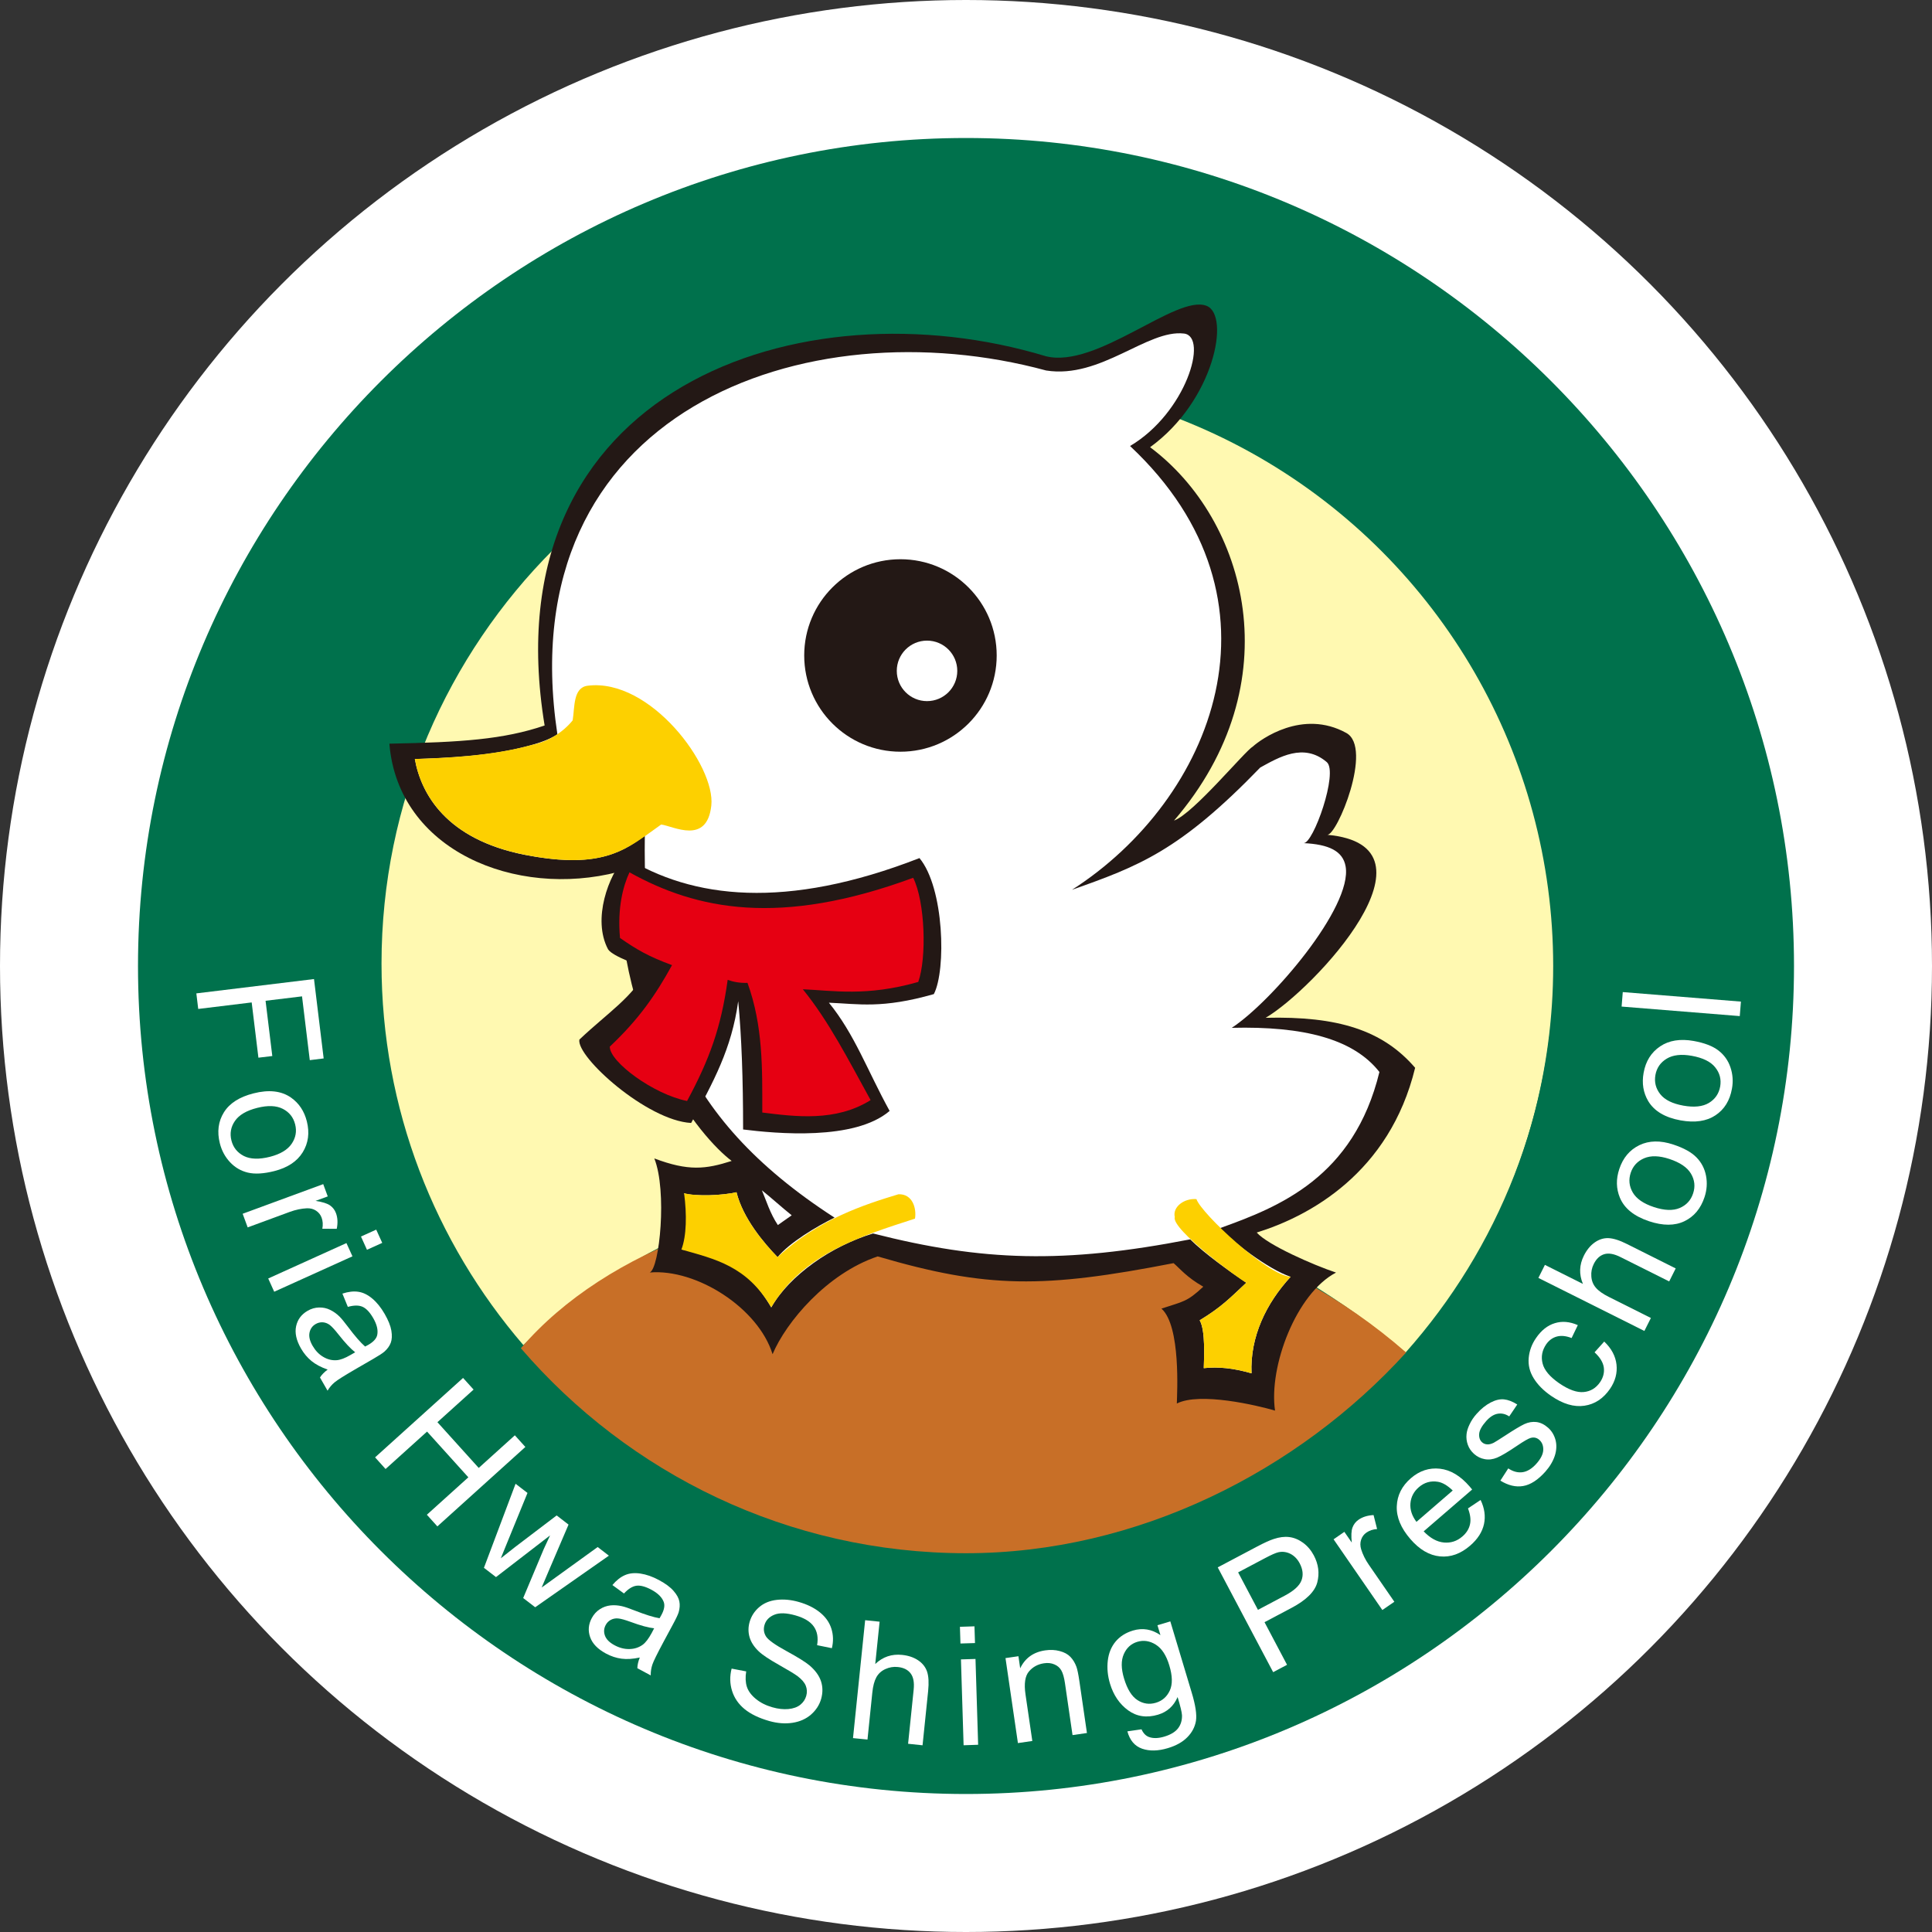 <?xml version="1.0" encoding="utf-8"?>
<!-- Generator: Adobe Illustrator 15.0.0, SVG Export Plug-In . SVG Version: 6.00 Build 0)  -->
<!DOCTYPE svg PUBLIC "-//W3C//DTD SVG 1.1//EN" "http://www.w3.org/Graphics/SVG/1.1/DTD/svg11.dtd">
<svg version="1.1" id="圖層_1" xmlns="http://www.w3.org/2000/svg" xmlns:xlink="http://www.w3.org/1999/xlink" x="0px" y="0px"
	 width="70px" height="70px" viewBox="0 0 70 70" enable-background="new 0 0 70 70" xml:space="preserve">
<rect x="0" y="0" width="70" height="70" fill="#333333" stroke="none"/>
<g>
	<circle fill="#FFFFFF" cx="35" cy="35" r="35"/>
	<g>
		<path fill-rule="evenodd" clip-rule="evenodd" fill="#00714C" d="M35,5c16.523,0,30,13.478,30,30c0,16.523-13.477,30-30,30
			S5,51.523,5,35C5,18.478,18.477,5,35,5L35,5z"/>
		<circle fill-rule="evenodd" clip-rule="evenodd" fill="#FFF9B1" cx="35" cy="35" r="21.275"/>
		<path fill-rule="evenodd" clip-rule="evenodd" fill="#00714C" d="M34.999,7.025c15.438,0,28.029,12.592,28.029,28.028
			S50.437,63.082,34.999,63.082C19.562,63.082,6.97,50.49,6.97,35.054S19.562,7.025,34.999,7.025L34.999,7.025z M35.063,13.67
			c11.698,0,21.24,9.542,21.24,21.24c0,5.4-2.035,10.34-5.375,14.094c-9.313-7.91-22.901-8.84-31.965-0.268
			c-3.201-3.721-5.14-8.553-5.14-13.826C13.824,23.212,23.365,13.67,35.063,13.67L35.063,13.67z"/>
		<g>
			<path fill="#FFFFFF" d="M7.114,35.992l4.263-0.519l0.35,2.876l-0.503,0.062L10.943,36.1l-1.321,0.16l0.244,2.002l-0.503,0.06
				L9.119,36.32l-1.937,0.236L7.114,35.992z"/>
			<path fill="#FFFFFF" d="M9.184,39.615c0.559-0.143,1.012-0.09,1.359,0.152c0.289,0.203,0.481,0.49,0.575,0.864
				c0.104,0.414,0.054,0.788-0.151,1.12c-0.205,0.331-0.547,0.557-1.026,0.679c-0.388,0.098-0.708,0.116-0.96,0.056
				s-0.467-0.186-0.646-0.377s-0.302-0.419-0.369-0.682c-0.107-0.423-0.057-0.798,0.148-1.127
				C8.318,39.973,8.675,39.744,9.184,39.615z M9.317,40.141c-0.387,0.098-0.654,0.255-0.804,0.472
				c-0.15,0.217-0.192,0.453-0.128,0.709c0.064,0.254,0.214,0.44,0.45,0.562c0.236,0.118,0.552,0.129,0.947,0.029
				c0.373-0.096,0.634-0.251,0.784-0.469c0.149-0.219,0.192-0.453,0.128-0.705c-0.064-0.256-0.213-0.443-0.447-0.563
				S9.703,40.043,9.317,40.141z"/>
			<path fill="#FFFFFF" d="M8.792,43.977l2.919-1.074l0.164,0.445l-0.443,0.162c0.249,0.038,0.424,0.093,0.526,0.164
				c0.101,0.072,0.173,0.166,0.215,0.281c0.062,0.167,0.071,0.356,0.028,0.567l-0.522-0.002c0.027-0.147,0.018-0.281-0.026-0.401
				c-0.04-0.109-0.108-0.193-0.205-0.256s-0.209-0.091-0.338-0.084c-0.196,0.01-0.399,0.053-0.608,0.129l-1.528,0.563L8.792,43.977z
				"/>
			<path fill="#FFFFFF" d="M9.718,46.322l2.834-1.283l0.218,0.48l-2.835,1.283L9.718,46.322z M13.079,44.802l0.552-0.25l0.218,0.48
				l-0.553,0.25L13.079,44.802z"/>
			<path fill="#FFFFFF" d="M11.872,49.623c-0.242-0.085-0.437-0.189-0.586-0.311c-0.15-0.123-0.276-0.273-0.38-0.453
				c-0.17-0.296-0.23-0.565-0.177-0.809c0.053-0.242,0.192-0.428,0.417-0.558c0.132-0.076,0.27-0.116,0.414-0.119
				c0.144-0.003,0.276,0.024,0.399,0.085c0.122,0.059,0.235,0.139,0.339,0.24c0.076,0.076,0.176,0.199,0.303,0.367
				c0.257,0.344,0.467,0.584,0.628,0.723c0.063-0.033,0.104-0.057,0.121-0.065c0.186-0.108,0.292-0.228,0.318-0.356
				c0.036-0.177-0.013-0.379-0.146-0.61c-0.124-0.214-0.253-0.351-0.388-0.41c-0.134-0.059-0.312-0.058-0.531,0.004l-0.197-0.481
				c0.214-0.07,0.407-0.092,0.578-0.066c0.172,0.025,0.339,0.107,0.505,0.246c0.165,0.139,0.314,0.324,0.448,0.556
				c0.133,0.231,0.214,0.433,0.243,0.607c0.029,0.176,0.021,0.319-0.021,0.436c-0.043,0.115-0.119,0.223-0.229,0.321
				c-0.068,0.061-0.205,0.148-0.408,0.266l-0.609,0.352c-0.424,0.246-0.687,0.41-0.789,0.496c-0.101,0.084-0.187,0.186-0.256,0.303
				l-0.275-0.478C11.659,49.805,11.752,49.711,11.872,49.623z M12.869,48.996c-0.163-0.126-0.365-0.342-0.604-0.645
				c-0.136-0.173-0.243-0.289-0.321-0.348c-0.079-0.057-0.163-0.088-0.252-0.094c-0.09-0.004-0.174,0.017-0.254,0.063
				c-0.122,0.07-0.196,0.175-0.224,0.314c-0.028,0.139,0.009,0.297,0.112,0.475c0.102,0.176,0.23,0.311,0.387,0.402
				c0.156,0.093,0.32,0.133,0.49,0.119c0.132-0.01,0.298-0.073,0.499-0.19L12.869,48.996z"/>
			<path fill="#FFFFFF" d="M13.59,52.803l3.188-2.878l0.381,0.422l-1.31,1.182l1.496,1.657l1.309-1.182l0.381,0.422l-3.188,2.878
				l-0.381-0.422l1.503-1.356l-1.496-1.657l-1.503,1.356L13.59,52.803z"/>
			<path fill="#FFFFFF" d="M17.534,56.805l1.146-3.045l0.432,0.332l-0.705,1.725l-0.262,0.643c0.026-0.021,0.2-0.159,0.52-0.41
				l1.504-1.143l0.43,0.332l-0.733,1.713l-0.24,0.566l0.508-0.367l1.521-1.099l0.406,0.313l-2.67,1.869L18.956,57.9l0.746-1.777
				l0.229-0.493l-1.96,1.511L17.534,56.805z"/>
			<path fill="#FFFFFF" d="M23.181,60.055c-0.25,0.054-0.472,0.068-0.663,0.042c-0.191-0.025-0.378-0.087-0.561-0.185
				c-0.301-0.162-0.493-0.36-0.575-0.595c-0.083-0.233-0.063-0.466,0.061-0.694c0.073-0.134,0.169-0.24,0.29-0.318
				c0.12-0.078,0.249-0.123,0.384-0.138c0.135-0.015,0.273-0.004,0.416,0.028c0.104,0.024,0.254,0.074,0.45,0.152
				c0.399,0.156,0.704,0.252,0.914,0.285c0.036-0.063,0.059-0.103,0.068-0.12c0.102-0.188,0.129-0.345,0.083-0.47
				c-0.063-0.169-0.21-0.316-0.444-0.442c-0.219-0.117-0.401-0.166-0.546-0.146s-0.295,0.114-0.45,0.281l-0.42-0.306
				c0.146-0.172,0.298-0.292,0.457-0.36c0.159-0.069,0.345-0.088,0.559-0.056c0.214,0.032,0.438,0.11,0.674,0.237
				c0.234,0.126,0.41,0.256,0.526,0.391c0.117,0.134,0.187,0.26,0.21,0.381c0.024,0.12,0.016,0.252-0.025,0.395
				c-0.027,0.086-0.096,0.234-0.208,0.439l-0.333,0.619c-0.232,0.433-0.37,0.711-0.411,0.835c-0.042,0.125-0.062,0.255-0.06,0.393
				l-0.485-0.261C23.096,60.32,23.125,60.191,23.181,60.055z M23.701,58.996c-0.206-0.021-0.49-0.098-0.853-0.232
				c-0.206-0.075-0.357-0.117-0.455-0.125s-0.186,0.01-0.265,0.053c-0.079,0.043-0.14,0.104-0.183,0.186
				c-0.066,0.124-0.075,0.252-0.026,0.386c0.049,0.132,0.164,0.248,0.345,0.345c0.179,0.097,0.359,0.143,0.541,0.139
				c0.181-0.003,0.341-0.055,0.48-0.155c0.106-0.077,0.214-0.22,0.325-0.423L23.701,58.996z"/>
			<path fill="#FFFFFF" d="M26.508,60.457l0.528,0.101c-0.034,0.214-0.026,0.399,0.025,0.558c0.052,0.158,0.16,0.304,0.325,0.439
				c0.165,0.136,0.364,0.236,0.599,0.303c0.208,0.06,0.401,0.08,0.579,0.064c0.177-0.017,0.32-0.067,0.429-0.152
				c0.109-0.087,0.181-0.193,0.218-0.322s0.031-0.252-0.016-0.371c-0.047-0.117-0.148-0.234-0.302-0.35
				c-0.099-0.074-0.325-0.211-0.678-0.41s-0.595-0.361-0.724-0.485c-0.167-0.159-0.278-0.329-0.332-0.51
				c-0.053-0.181-0.053-0.366,0.001-0.556c0.06-0.209,0.174-0.387,0.344-0.534s0.381-0.235,0.636-0.265
				c0.254-0.029,0.52-0.005,0.798,0.074c0.307,0.087,0.563,0.213,0.768,0.378c0.206,0.166,0.344,0.362,0.416,0.589
				c0.072,0.229,0.078,0.465,0.018,0.709l-0.535-0.109c0.046-0.27,0.007-0.494-0.118-0.673c-0.125-0.18-0.345-0.314-0.663-0.405
				c-0.331-0.094-0.588-0.102-0.774-0.023c-0.186,0.077-0.303,0.202-0.352,0.373c-0.042,0.148-0.023,0.285,0.056,0.412
				c0.079,0.126,0.325,0.302,0.741,0.529c0.416,0.227,0.695,0.402,0.839,0.523c0.209,0.18,0.347,0.371,0.413,0.573
				c0.066,0.202,0.067,0.414,0.005,0.636c-0.063,0.22-0.185,0.408-0.366,0.568c-0.182,0.158-0.405,0.258-0.672,0.299
				c-0.266,0.041-0.547,0.019-0.842-0.064c-0.374-0.107-0.671-0.25-0.893-0.431c-0.221-0.181-0.373-0.401-0.455-0.661
				C26.442,61.004,26.437,60.734,26.508,60.457z"/>
			<path fill="#FFFFFF" d="M30.906,62.975l0.44-4.272l0.524,0.054l-0.158,1.533c0.274-0.26,0.598-0.369,0.971-0.33
				c0.229,0.023,0.423,0.089,0.583,0.196c0.16,0.108,0.268,0.246,0.324,0.411c0.056,0.168,0.069,0.402,0.038,0.705l-0.202,1.963
				l-0.524-0.055l0.202-1.961c0.027-0.264-0.01-0.459-0.112-0.591c-0.101-0.132-0.255-0.208-0.463-0.229
				c-0.155-0.017-0.306,0.009-0.451,0.075c-0.146,0.067-0.254,0.166-0.327,0.299c-0.072,0.131-0.122,0.318-0.146,0.561l-0.174,1.693
				L30.906,62.975z"/>
			<path fill="#FFFFFF" d="M34.799,59.547l-0.019-0.605l0.527-0.017l0.019,0.606L34.799,59.547z M34.913,63.234l-0.096-3.111
				l0.527-0.016l0.096,3.109L34.913,63.234z"/>
			<path fill="#FFFFFF" d="M36.881,63.155l-0.45-3.079l0.469-0.068l0.063,0.438c0.178-0.371,0.479-0.588,0.906-0.65
				c0.186-0.027,0.361-0.02,0.526,0.025c0.165,0.043,0.294,0.113,0.388,0.211s0.166,0.218,0.219,0.361
				c0.033,0.094,0.068,0.262,0.104,0.504l0.276,1.893l-0.522,0.076l-0.273-1.873c-0.031-0.212-0.074-0.368-0.131-0.467
				c-0.056-0.1-0.14-0.174-0.252-0.221c-0.113-0.049-0.238-0.063-0.378-0.041c-0.222,0.032-0.403,0.131-0.544,0.295
				c-0.142,0.165-0.184,0.444-0.125,0.839l0.246,1.681L36.881,63.155z"/>
			<path fill="#FFFFFF" d="M40.847,62.73l0.512-0.074c0.066,0.145,0.156,0.238,0.271,0.279c0.153,0.056,0.338,0.051,0.555-0.014
				c0.234-0.07,0.4-0.172,0.5-0.303c0.1-0.132,0.146-0.289,0.141-0.471c-0.006-0.111-0.059-0.331-0.159-0.659
				c-0.142,0.327-0.378,0.539-0.708,0.638c-0.408,0.123-0.771,0.07-1.084-0.157c-0.313-0.229-0.531-0.549-0.656-0.962
				c-0.086-0.285-0.113-0.563-0.082-0.834s0.124-0.502,0.279-0.691c0.156-0.189,0.367-0.324,0.631-0.404
				c0.352-0.105,0.684-0.05,0.998,0.166l-0.108-0.359l0.466-0.139l0.773,2.574c0.141,0.464,0.191,0.807,0.156,1.029
				c-0.037,0.221-0.141,0.42-0.312,0.593c-0.171,0.175-0.407,0.307-0.706,0.396c-0.355,0.107-0.666,0.113-0.934,0.02
				C41.113,63.264,40.935,63.055,40.847,62.73z M40.726,60.814c0.117,0.391,0.281,0.653,0.49,0.786
				c0.209,0.134,0.431,0.164,0.664,0.094c0.232-0.069,0.4-0.218,0.504-0.442c0.104-0.227,0.098-0.531-0.018-0.912
				c-0.109-0.365-0.272-0.615-0.49-0.752c-0.217-0.136-0.44-0.17-0.668-0.102c-0.225,0.068-0.389,0.216-0.49,0.445
				C40.615,60.162,40.618,60.455,40.726,60.814z"/>
			<path fill="#FFFFFF" d="M46.129,60.586l-2.008-3.797l1.433-0.758c0.252-0.133,0.451-0.224,0.596-0.27
				c0.203-0.068,0.391-0.092,0.563-0.07c0.172,0.021,0.339,0.09,0.498,0.205c0.16,0.117,0.29,0.27,0.39,0.457
				c0.171,0.322,0.213,0.65,0.126,0.982c-0.088,0.333-0.4,0.641-0.938,0.925l-0.973,0.515l0.816,1.544L46.129,60.586z
				 M45.578,58.328l0.981-0.52c0.324-0.172,0.523-0.354,0.596-0.547s0.051-0.399-0.065-0.619c-0.084-0.158-0.196-0.272-0.336-0.344
				c-0.14-0.07-0.286-0.09-0.436-0.057c-0.097,0.022-0.259,0.094-0.487,0.215l-0.971,0.514L45.578,58.328z"/>
			<path fill="#FFFFFF" d="M50.085,58.334l-1.767-2.562l0.391-0.27l0.268,0.388c-0.025-0.25-0.017-0.434,0.028-0.549
				c0.045-0.117,0.117-0.209,0.219-0.279c0.146-0.101,0.327-0.157,0.543-0.168l0.128,0.506c-0.149,0.01-0.276,0.053-0.383,0.126
				c-0.095,0.065-0.161,0.152-0.196,0.261c-0.037,0.109-0.036,0.227,0.002,0.35c0.059,0.188,0.15,0.373,0.277,0.557l0.925,1.341
				L50.085,58.334z"/>
			<path fill="#FFFFFF" d="M53.188,54.652l0.457-0.305c0.143,0.297,0.184,0.588,0.123,0.873c-0.062,0.285-0.229,0.546-0.502,0.781
				c-0.345,0.298-0.709,0.428-1.094,0.39c-0.386-0.038-0.744-0.247-1.074-0.631c-0.342-0.396-0.506-0.792-0.49-1.187
				c0.015-0.396,0.186-0.732,0.51-1.014c0.315-0.272,0.665-0.387,1.05-0.345s0.745,0.257,1.081,0.646
				c0.02,0.023,0.05,0.06,0.09,0.108l-1.757,1.516c0.238,0.246,0.481,0.381,0.732,0.404s0.474-0.048,0.671-0.219
				c0.146-0.125,0.238-0.271,0.275-0.438C53.298,55.067,53.273,54.873,53.188,54.652z M51.321,55.14l1.314-1.136
				c-0.189-0.183-0.367-0.287-0.535-0.316c-0.26-0.043-0.492,0.022-0.694,0.197c-0.183,0.158-0.284,0.353-0.304,0.584
				C51.084,54.699,51.157,54.922,51.321,55.14z"/>
			<path fill="#FFFFFF" d="M54.361,53.646l0.286-0.443c0.176,0.117,0.35,0.162,0.521,0.137s0.338-0.128,0.498-0.307
				c0.162-0.182,0.244-0.348,0.249-0.501s-0.043-0.274-0.142-0.362c-0.09-0.08-0.193-0.104-0.313-0.072
				c-0.083,0.023-0.247,0.117-0.492,0.283c-0.331,0.225-0.572,0.367-0.726,0.432c-0.152,0.063-0.301,0.082-0.446,0.055
				c-0.146-0.025-0.274-0.089-0.388-0.19c-0.104-0.093-0.18-0.202-0.225-0.328c-0.046-0.126-0.062-0.256-0.047-0.39
				c0.01-0.101,0.045-0.219,0.109-0.352c0.063-0.135,0.148-0.262,0.256-0.382c0.162-0.183,0.332-0.319,0.507-0.41
				s0.337-0.129,0.485-0.114s0.309,0.076,0.48,0.186l-0.291,0.431c-0.135-0.089-0.273-0.121-0.415-0.097
				c-0.142,0.023-0.281,0.111-0.418,0.264c-0.161,0.182-0.247,0.337-0.256,0.468c-0.009,0.13,0.026,0.231,0.106,0.303
				c0.051,0.046,0.111,0.07,0.181,0.075c0.071,0.006,0.15-0.014,0.239-0.057c0.05-0.027,0.187-0.112,0.411-0.258
				c0.323-0.212,0.558-0.352,0.702-0.42c0.146-0.067,0.291-0.092,0.438-0.074c0.146,0.019,0.287,0.088,0.421,0.207
				c0.131,0.116,0.221,0.266,0.269,0.445c0.047,0.18,0.037,0.371-0.027,0.572c-0.066,0.199-0.18,0.391-0.342,0.574
				c-0.27,0.301-0.537,0.475-0.805,0.52C54.923,53.887,54.646,53.822,54.361,53.646z"/>
			<path fill="#FFFFFF" d="M57.774,48.997l0.35-0.39c0.262,0.249,0.41,0.527,0.445,0.834c0.034,0.308-0.045,0.601-0.236,0.881
				c-0.242,0.351-0.551,0.555-0.926,0.61c-0.376,0.056-0.778-0.063-1.207-0.357c-0.276-0.19-0.487-0.403-0.632-0.638
				s-0.204-0.48-0.18-0.739s0.113-0.498,0.265-0.718c0.191-0.28,0.418-0.459,0.681-0.539c0.263-0.081,0.54-0.058,0.833,0.071
				l-0.225,0.468c-0.199-0.079-0.379-0.096-0.535-0.055c-0.156,0.043-0.285,0.137-0.385,0.281c-0.15,0.22-0.193,0.451-0.131,0.696
				s0.264,0.483,0.604,0.718c0.345,0.235,0.641,0.341,0.887,0.316c0.248-0.023,0.443-0.143,0.59-0.355
				c0.117-0.171,0.162-0.35,0.137-0.535C58.082,49.36,57.971,49.178,57.774,48.997z"/>
			<path fill="#FFFFFF" d="M59.579,48.223l-3.84-1.922l0.236-0.472l1.377,0.689c-0.145-0.347-0.133-0.688,0.035-1.024
				c0.103-0.206,0.232-0.364,0.391-0.477c0.156-0.11,0.324-0.164,0.5-0.157s0.4,0.077,0.672,0.214l1.764,0.883l-0.236,0.471
				l-1.764-0.882c-0.234-0.118-0.432-0.153-0.591-0.104s-0.284,0.166-0.378,0.354c-0.07,0.139-0.1,0.289-0.088,0.448
				c0.01,0.159,0.064,0.296,0.162,0.41c0.098,0.116,0.256,0.228,0.475,0.337l1.521,0.762L59.579,48.223z"/>
			<path fill="#FFFFFF" d="M59.755,44.25c-0.547-0.181-0.902-0.466-1.064-0.857c-0.135-0.326-0.143-0.672-0.021-1.037
				c0.134-0.406,0.377-0.694,0.729-0.865c0.351-0.169,0.761-0.178,1.23-0.021c0.38,0.125,0.66,0.281,0.84,0.467
				c0.181,0.186,0.295,0.408,0.344,0.666s0.03,0.515-0.055,0.772c-0.137,0.414-0.379,0.704-0.729,0.872S60.255,44.415,59.755,44.25z
				 M59.925,43.735c0.379,0.125,0.689,0.136,0.932,0.034c0.243-0.104,0.406-0.28,0.488-0.531c0.082-0.248,0.057-0.486-0.078-0.714
				s-0.396-0.405-0.784-0.533c-0.365-0.12-0.669-0.129-0.913-0.025c-0.242,0.104-0.404,0.28-0.486,0.526
				c-0.082,0.25-0.058,0.488,0.075,0.716C59.292,43.434,59.547,43.611,59.925,43.735z"/>
			<path fill="#FFFFFF" d="M60.894,40.594c-0.567-0.103-0.959-0.336-1.176-0.699c-0.18-0.305-0.235-0.646-0.167-1.023
				c0.075-0.422,0.274-0.741,0.599-0.96c0.324-0.218,0.729-0.282,1.215-0.196c0.395,0.072,0.693,0.187,0.898,0.346
				c0.205,0.158,0.35,0.361,0.434,0.609c0.084,0.249,0.104,0.507,0.055,0.773c-0.076,0.43-0.275,0.752-0.598,0.966
				C61.831,40.625,61.411,40.686,60.894,40.594z M60.989,40.059c0.393,0.07,0.701,0.038,0.928-0.098
				c0.225-0.137,0.361-0.334,0.408-0.594c0.045-0.258-0.014-0.49-0.18-0.695c-0.165-0.207-0.449-0.346-0.85-0.418
				c-0.379-0.068-0.682-0.033-0.908,0.104s-0.361,0.333-0.408,0.589c-0.046,0.26,0.013,0.492,0.176,0.698
				C60.319,39.852,60.597,39.988,60.989,40.059z"/>
			<path fill="#FFFFFF" d="M63.035,36.815l-4.281-0.345l0.042-0.525l4.281,0.345L63.035,36.815z"/>
		</g>
		<path fill-rule="evenodd" clip-rule="evenodd" fill="#C86F27" d="M50.946,49.004c-3.897,4.285-9.721,7.272-15.946,7.272
			c-6.437,0-12.222-2.885-16.128-7.427C25.113,41.582,41.81,40.975,50.946,49.004L50.946,49.004z"/>
		<path fill-rule="evenodd" clip-rule="evenodd" fill="#231815" d="M37.896,12.908c1.85,0.457,4.723-2.252,5.818-1.828
			c0.877,0.34,0.272,3.447-2.044,5.123c3.511,2.623,5.152,8.545,0.867,13.528c0.708-0.258,2.554-2.506,2.863-2.689
			c0.267-0.24,1.788-1.365,3.38-0.485c0.977,0.54-0.342,3.729-0.693,3.689c4.375,0.396-0.471,5.591-2.23,6.631
			c2.609-0.064,4.24,0.444,5.416,1.811c-0.928,3.817-3.841,5.381-5.739,5.969c0.392,0.449,2.048,1.176,2.873,1.451
			c-1.44,0.75-2.444,3.404-2.21,5.001c-0.645-0.19-2.723-0.681-3.558-0.257c0.007-0.348,0.153-2.804-0.557-3.439
			c0.788-0.262,0.919-0.234,1.515-0.794c-0.605-0.344-0.839-0.651-1.076-0.853c-4.705,0.916-6.746,0.922-10.721-0.244
			c-1.847,0.623-3.321,2.385-3.808,3.543c-0.517-1.674-2.759-3.105-4.45-2.96c0.356-0.149,0.635-2.955,0.165-4.133
			c1.237,0.466,1.858,0.393,2.803,0.091c-1.147-0.865-4.09-4.409-4.11-10.471c-3.721,0.963-7.976-0.779-8.292-4.647
			c2.61-0.052,4.136-0.152,5.625-0.659C17.716,14.046,29.035,10.223,37.896,12.908L37.896,12.908z"/>
		<path fill-rule="evenodd" clip-rule="evenodd" fill="#FFFFFF" d="M37.905,13.424c1.977,0.313,3.665-1.496,4.993-1.339
			c0.897,0.106,0.073,2.876-1.954,4.075c5.969,5.594,2.979,12.826-2.104,16.079c2.423-0.858,3.896-1.406,6.821-4.43
			c0.678-0.372,1.573-0.909,2.41-0.197c0.43,0.364-0.491,2.975-0.842,2.936c0.919,0.042,1.428,0.288,1.525,0.843
			c0.262,1.47-2.693,4.915-4.125,5.849c2.609-0.064,4.41,0.402,5.35,1.6c-0.93,3.818-3.637,4.89-5.776,5.657
			c0.391,0.448,1.733,1.486,2.559,1.764c-0.881,0.955-1.474,2.168-1.417,3.498c-0.645-0.189-1.209-0.246-1.73-0.188
			c0.008-0.348,0.068-1.359-0.148-1.734c0.789-0.479,1.094-0.803,1.689-1.361c-0.611-0.414-1.52-1.062-2.033-1.572
			c-4.58,0.889-7.515,0.799-11.49-0.213c-1.505,0.449-3.033,1.521-3.689,2.678c-0.88-1.506-2.047-2.023-3.254-2.095
			c0.357-0.151,0.24-2.028,0.076-2.04c0.475,0.125,1.423,0.078,1.919-0.036c0.234,0.944,0.986,1.833,1.489,2.352
			c0.423-0.523,1.397-1.106,2.063-1.433c-5.779-3.735-6.949-7.939-6.874-13.856c-0.926,0.749-2.018,1.169-4.35,0.71
			c-2.845-0.563-3.755-2.202-3.982-3.469c1.088-0.037,2.79-0.096,4.246-0.512c0.301-0.088,0.633-0.198,0.918-0.383
			C18.429,14.873,29.207,11.063,37.905,13.424L37.905,13.424z"/>
		<path fill-rule="evenodd" clip-rule="evenodd" fill="#FDD000" d="M46.762,46.26c-0.881,0.955-1.474,2.168-1.417,3.498
			c-0.645-0.189-1.209-0.246-1.73-0.188c0.008-0.348,0.068-1.359-0.148-1.734c0.789-0.479,1.094-0.803,1.689-1.361
			c-0.269-0.135-2.729-1.939-2.592-2.38c-0.085-0.368,0.342-0.686,0.785-0.649C43.522,43.963,45.927,46.216,46.762,46.26
			L46.762,46.26z"/>
		<path fill-rule="evenodd" clip-rule="evenodd" fill="#FDD000" d="M27.943,47.367c-0.88-1.506-2.047-1.749-3.254-2.095
			c0.187-0.491,0.199-1.272,0.097-2.04c0.474,0.125,1.403,0.078,1.898-0.036c0.234,0.944,0.986,1.833,1.489,2.352
			c1.494-1.383,3.166-1.909,4.38-2.278c0.515-0.018,0.659,0.515,0.599,0.883C31.172,44.793,29.091,45.435,27.943,47.367
			L27.943,47.367z"/>
		<path fill-rule="evenodd" clip-rule="evenodd" fill="#FDD000" d="M19.011,30.969c-2.845-0.563-3.755-2.202-3.982-3.469
			c1.088-0.037,2.787-0.104,4.246-0.512c0.583-0.116,1.117-0.447,1.474-0.888c0.078-0.48,0.011-1.188,0.543-1.255
			c2.265-0.285,4.638,2.902,4.48,4.342c-0.157,1.44-1.38,0.742-1.817,0.687C22.751,30.721,21.973,31.553,19.011,30.969
			L19.011,30.969z"/>
		<circle fill-rule="evenodd" clip-rule="evenodd" fill="#231815" cx="32.625" cy="23.749" r="3.487"/>
		<circle fill-rule="evenodd" clip-rule="evenodd" fill="#FFFFFF" cx="33.588" cy="24.307" r="1.096"/>
		<path fill-rule="evenodd" clip-rule="evenodd" fill="#231815" d="M22.648,31.051c2.427,1.513,5.823,1.926,10.666,0.039
			c0.898,1.078,0.972,4.059,0.521,4.928c-1.88,0.537-2.724,0.355-3.802,0.312c0.938,1.153,1.388,2.446,2.2,3.921
			c-1.268,1.088-4.116,0.82-5.309,0.672c0-1.828-0.055-3.374-0.177-4.648c-0.239,1.734-0.896,2.911-1.705,4.412
			c-1.596-0.084-4.168-2.395-4.05-3.021c1.065-1.006,1.899-1.5,2.489-2.573c-0.265-0.096-1.273-0.428-1.449-0.696
			C21.449,33.299,22.055,31.703,22.648,31.051L22.648,31.051z"/>
		<path fill-rule="evenodd" clip-rule="evenodd" fill="#E60012" d="M22.807,31.606c2.427,1.35,5.437,1.983,10.279,0.198
			c0.434,0.867,0.495,2.908,0.184,3.774c-1.88,0.538-3.104,0.31-4.182,0.265c0.938,1.154,1.644,2.542,2.456,4.016
			c-1.268,0.794-2.732,0.598-3.925,0.45c0-1.565,0.034-3.129-0.536-4.698c-0.284,0.01-0.522-0.037-0.718-0.109
			c-0.239,1.734-0.662,2.887-1.471,4.389c-1.214-0.242-2.808-1.417-2.8-1.969c1.065-1.005,1.665-1.881,2.255-2.953
			c-0.853-0.315-1.274-0.56-1.885-0.984C22.363,32.886,22.58,32.096,22.807,31.606L22.807,31.606z"/>
		<path fill-rule="evenodd" clip-rule="evenodd" fill="#FFFFFF" d="M27.605,43.127c0.327,0.26,0.753,0.646,1.08,0.906
			c-0.167,0.117-0.334,0.234-0.502,0.353C27.898,43.958,27.765,43.504,27.605,43.127L27.605,43.127z"/>
	</g>
</g>
</svg>
